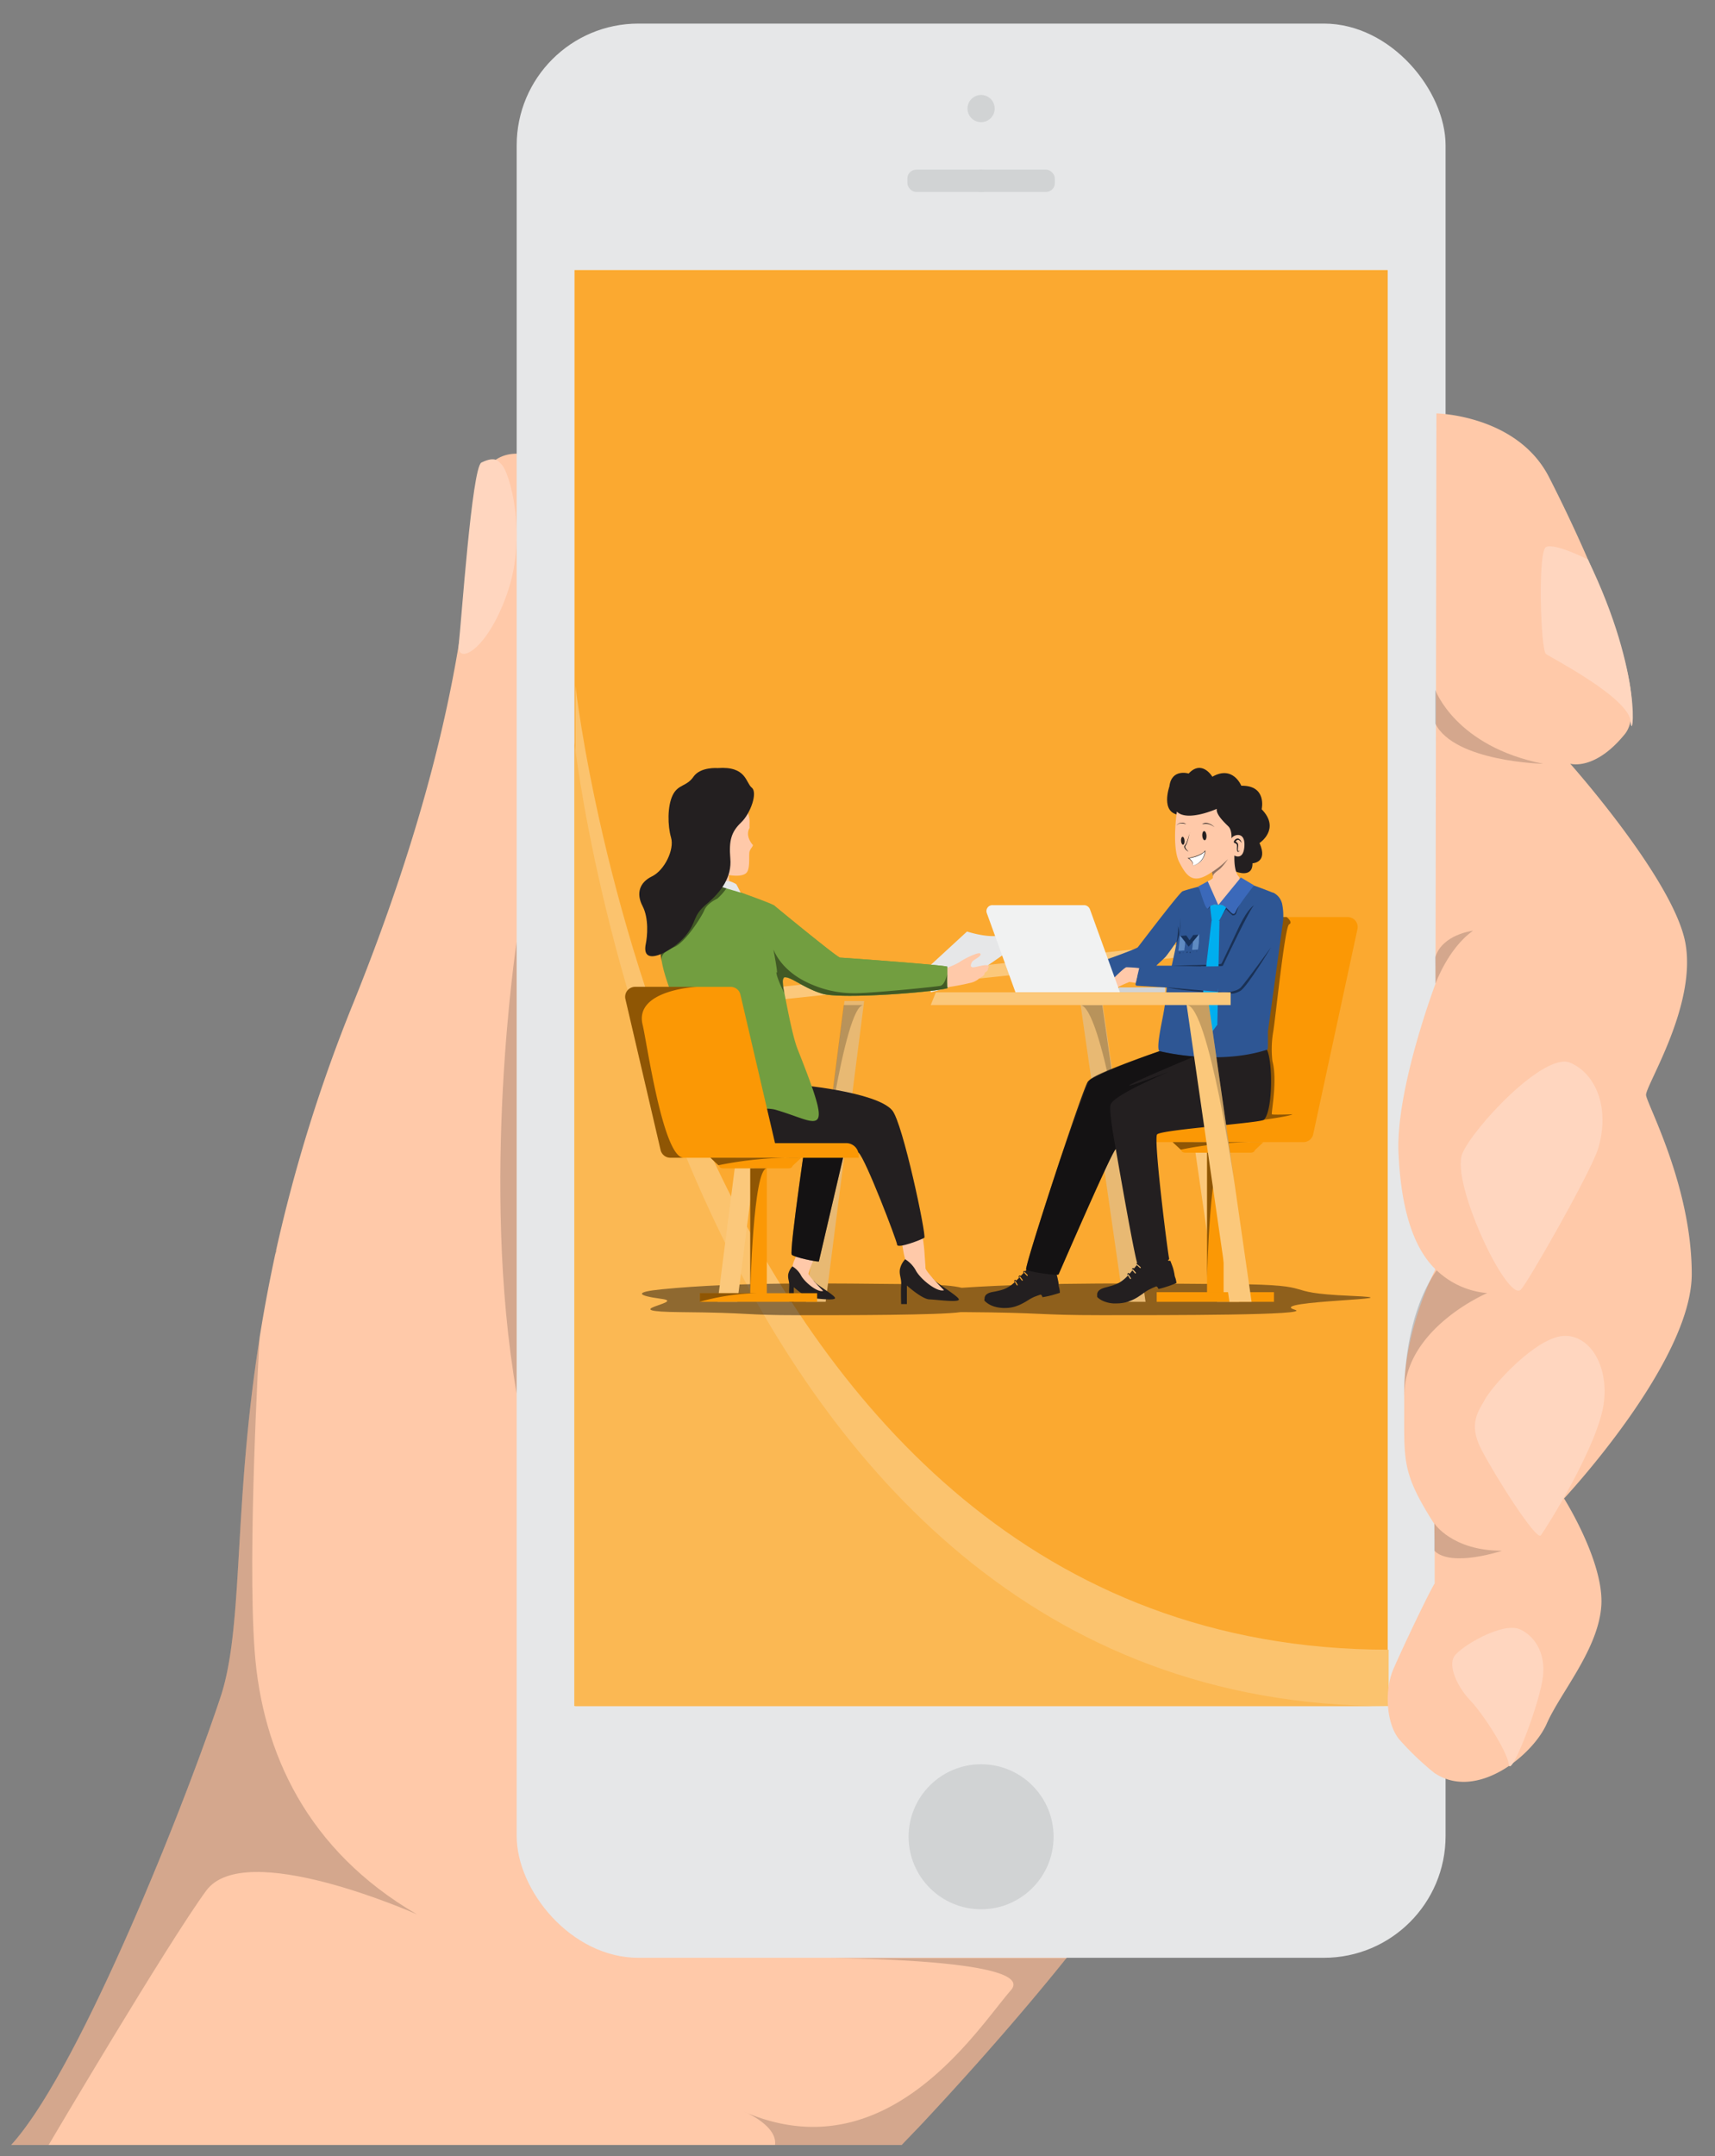 <svg id="Layer_1" data-name="Layer 1" xmlns="http://www.w3.org/2000/svg" viewBox="0 0 469.14 589.62"><rect x="0" y="0" width="469.14" height="589.62" fill="#808080" stroke="none"/><defs><style>.cls-1{fill:#ffc9a9;}.cls-2{fill:#e6e7e8;}.cls-3{fill:#fdfefe;}.cls-4{fill:#d1d3d4;}.cls-5{fill:#ffd6bf;}.cls-10,.cls-15,.cls-6{fill:#010103;}.cls-6{opacity:0.17;}.cls-7{fill:#fba930;}.cls-8{fill:#fbc36e;}.cls-9{fill:#fbb853;}.cls-10{opacity:0.43;}.cls-11{fill:#231f20;}.cls-12{fill:#fff;}.cls-13{fill:#e8b973;}.cls-14{fill:#fbc87b;}.cls-15{opacity:0.21;}.cls-16{fill:#729e40;}.cls-17{fill:#fb9805;}.cls-18{fill:#2e5694;}.cls-19{fill:#3b69ba;}.cls-20{fill:#00aeef;}.cls-21{fill:#173158;}.cls-22{fill:#5f8bc2;}.cls-23{fill:#f1f2f2;}</style></defs><title>Illustrator File</title><path class="cls-1" d="M3.05,586.6H246.66l1.4-1.47.4-.41c.76-.79,1.74-1.82,2.89-3,.17-.19.36-.4.56-.6a.08.08,0,0,0,0,0c8.12-8.66,24.4-26.41,39.82-45.63C301,523.9,310,511.85,316.66,500.9c22.42-36.64-158.75-369.48-158.75-369.48s-15.75-13.34-24.16-4.06,2.32,49.2-37.12,147a425.48,425.48,0,0,0-21.18,67.9v0c-.06.29-.13.57-.18.85h0q-2,9.33-3.48,18c-.26,1.55-.52,3.08-.76,4.6a.62.62,0,0,1,0,.09c-7.38,46.61-4.27,79-10.73,98.38C50.22,494.43,21.61,566.25,3.05,586.6Z"/><rect class="cls-2" x="141.33" y="6.46" width="254.1" height="528.96" rx="33.3" transform="translate(536.77 541.87) rotate(-180)"/><rect class="cls-3" x="157.15" y="73.85" width="222.46" height="392.68" transform="translate(536.77 540.39) rotate(-180)"/><circle class="cls-4" cx="268.38" cy="29.69" r="3.72"/><circle class="cls-4" cx="268.38" cy="49.44" r="3.05"/><rect class="cls-4" x="248.22" y="46.39" width="40.33" height="6.1" rx="2.41" transform="translate(536.77 98.88) rotate(-180)"/><circle class="cls-4" cx="268.38" cy="502.31" r="19.83"/><path class="cls-5" d="M137.25,127.07c2.05,2,7.12,18.85,1.56,35s-14,19.94-13.33,14.27,3.62-48.57,6.21-49.84C135.66,124.55,136.47,126.3,137.25,127.07Z"/><path class="cls-6" d="M141.33,257.58s-10.06,65.83,0,123.54Z"/><path class="cls-6" d="M75.27,343.17c.64-1.62.67-1.84.18-.87v0C75.39,342.61,75.32,342.89,75.27,343.17Z"/><path class="cls-6" d="M3.05,586.6H13.3s32.48-55.05,43.11-69.55c10.52-14.33,56.54,6,57.6,6.46-29.86-17.4-42.32-44.08-44.36-72.09-2-27.34,1.21-82.88,1.36-85.54-7.38,46.61-4.27,79-10.73,98.38C50.22,494.43,21.61,566.25,3.05,586.6Z"/><path class="cls-6" d="M212,586.6h34.67l1.4-1.47.4-.41c.76-.79,1.74-1.82,2.89-3l.56-.6a.08.08,0,0,0,0,0c8.12-8.66,24.4-26.41,39.82-45.63H225.45s58.81,0,51.08,8.8c-9.08,10.31-33.77,50.17-73,33.22C205,578.05,212.68,581.75,212,586.6Z"/><rect class="cls-7" x="157.15" y="73.85" width="222.46" height="392.68"/><path class="cls-8" d="M157.42,187.56v279H379.87v-15.4C186.52,451.14,157.42,187.56,157.42,187.56Z"/><path class="cls-9" d="M157.15,203s29.11,263.58,222.46,263.58H157.15Z"/><path class="cls-10" d="M369.43,354.38c-20.52-.87-7.14-3-32-3.2-22.93-.17-50.7-.61-74.37,1-2-.5-5.21-.89-13.73-1-21.15-.18-47.15-.7-68.29,1.41-7.51.74-7,1.69,0,2.63s-14.1,3.46,5.35,3.62,16.84.84,32.23.84c12.81,0,38.52,0,44.22-.85h.66c22.83.15,19.78.84,37.86.84s58.05.05,52.81-1.5C345.88,355.7,389.94,355.25,369.43,354.38Z"/><path class="cls-11" d="M338.13,238.38s4.56,1.88,4.49-2.29c0,0,4.35-.14,1.92-5.54,0,0,5.85-3.83.59-9.24,0,0,1.55-6.56-5.57-6.43,0,0-2.27-5.7-7.92-2.46,0,0-2.82-4.8-6.48-.88,0,0-4.68-1.45-5.27,3.53,0,0-2.59,7.27,2.75,7.79S338.13,238.38,338.13,238.38Z"/><path class="cls-1" d="M322.57,235.75c2.05,4,3.81,6.18,8.67,2.92l.28-.18h0a4.8,4.8,0,0,1,.26,1.28v.07h0a1.14,1.14,0,0,1-.08.43c-.24.46-1.22.69-1.3.73s1.18,4.38,1.24,4.51,1.55,2,1.55,2,6.28-2.47,6.25-2.6-.43-5.05-.43-5.05-1.48-.88-1.34-5.89c0,0,2.53,1.5,2.74-2.67s-3.13-3-3.54-2c0,0,.19-2.27-.85-3.3s-3.44-3.26-3.17-4.8c0,0-8.05,3.63-10.92.76C321.93,222,320.48,231.63,322.57,235.75Z"/><path class="cls-12" d="M329.61,232.79l-1,.84-1.42.59-2,.51.6.49.43.56a2,2,0,0,1,.18.94,4.38,4.38,0,0,0,1.27-.51c.26-.25,1.44-.89,1.67-1.8S329.61,232.79,329.61,232.79Z"/><path class="cls-11" d="M339.08,232.55a.65.65,0,0,1-.27.25c-.1,0-.14-.09-.16-.21a2.86,2.86,0,0,1,0-.77,3.17,3.17,0,0,0,.05-.83,1.11,1.11,0,0,0-.18-.44,1.13,1.13,0,0,0-.36-.3l-.17-.09c-.05,0-.07-.07,0,0s0,0,0,0a.91.91,0,0,1,.1-.13.86.86,0,0,1,.5-.35.75.75,0,0,1,.57.26,3.7,3.7,0,0,1,.5.6l0,0a2.18,2.18,0,0,0-.33-.75,1.39,1.39,0,0,0-.32-.32.73.73,0,0,0-.47-.15,1.1,1.1,0,0,0-.81.46,1.56,1.56,0,0,0-.14.19.49.49,0,0,0-.06.35.28.28,0,0,0,.13.18.37.37,0,0,0,.12.07l.18.08a.63.63,0,0,1,.41.47,2.73,2.73,0,0,1,0,.76,3.29,3.29,0,0,0,.07.82.75.75,0,0,0,.1.2.22.22,0,0,0,.25.06.69.69,0,0,0,.27-.32Z"/><ellipse class="cls-11" cx="329.46" cy="228.53" rx="0.58" ry="1.25" transform="translate(-15.78 24.63) rotate(-4.18)"/><ellipse class="cls-11" cx="323.36" cy="228.38" rx="0.48" ry="1.09" transform="matrix(1, -0.07, 0.07, 1, -15.79, 24.18)"/><path class="cls-11" d="M332.17,226.17a4.77,4.77,0,0,0-.77-.49,5.26,5.26,0,0,0-.83-.32,3.74,3.74,0,0,0-.88-.07,4,4,0,0,0-.88.12v0a1.8,1.8,0,0,1,.88-.35,2.31,2.31,0,0,1,.94.14,4.4,4.4,0,0,1,.85.4,4.46,4.46,0,0,1,.72.58Z"/><path class="cls-11" d="M321.88,225.71a1.62,1.62,0,0,1,.53-.48,1.69,1.69,0,0,1,.69-.22,2.25,2.25,0,0,1,.73.05,2,2,0,0,1,.65.31h0c-.23-.06-.45-.11-.68-.15a3.16,3.16,0,0,0-.68-.08,1.63,1.63,0,0,0-.66.15,1.65,1.65,0,0,0-.56.42Z"/><path class="cls-11" d="M325.42,227.73c-.11.47-.19,1-.31,1.44a10.09,10.09,0,0,1-.43,1.42,2.34,2.34,0,0,1-.36.68l-.06.07,0,.06a.5.5,0,0,0-.05.13.49.49,0,0,0,.05.28,1.76,1.76,0,0,0,.38.58c.16.18.33.35.51.52v0a3.24,3.24,0,0,1-.63-.41,2,2,0,0,1-.49-.61.76.76,0,0,1-.07-.43.67.67,0,0,1,.09-.21.8.8,0,0,1,.13-.16,2.25,2.25,0,0,0,.37-.6,10.61,10.61,0,0,0,.49-1.37c.14-.47.26-.95.41-1.42Z"/><path class="cls-11" d="M326.34,236.72a5.09,5.09,0,0,0,1.27-.55,3.86,3.86,0,0,0,1-.91,4.57,4.57,0,0,0,1-2.53l.11,0a4.37,4.37,0,0,1-1,.83,8.26,8.26,0,0,1-1.16.56,9.1,9.1,0,0,1-1.22.39,11.28,11.28,0,0,1-1.26.26l0-.14a2.8,2.8,0,0,1,.53.37,2.46,2.46,0,0,1,.43.48,1.69,1.69,0,0,1,.26.58,1.91,1.91,0,0,1,0,.63h0a1.76,1.76,0,0,0-.07-.61,1.91,1.91,0,0,0-.28-.55,2.55,2.55,0,0,0-.43-.44,3.42,3.42,0,0,0-.51-.33l-.21-.09.23,0c.41-.08.82-.18,1.23-.28s.81-.24,1.21-.39a7.87,7.87,0,0,0,1.14-.53,3.51,3.51,0,0,0,1-.78l.12-.14v.18a4.56,4.56,0,0,1-.32,1.37,4.33,4.33,0,0,1-.71,1.21,4.16,4.16,0,0,1-1.06.9,5,5,0,0,1-1.29.53Z"/><path class="cls-10" d="M331.52,238.5a4.8,4.8,0,0,1,.26,1.28c0-.85,1.09-1.44,2-2.2a16.26,16.26,0,0,0,2.12-2.63A24.62,24.62,0,0,1,331.52,238.5Z"/><path class="cls-1" d="M331.59,240.27s-.12.25-1.21.76l.27.71L332,241s.14-.56.14-.58A5.47,5.47,0,0,0,331.59,240.27Z"/><polygon class="cls-13" points="313.37 356.02 307.3 356.02 295.45 273.77 301.52 273.77 313.37 356.02"/><polygon class="cls-13" points="220.47 356.02 225.86 356.02 236.39 273.77 231.01 273.77 220.47 356.02"/><polygon class="cls-14" points="199.47 274.85 339.13 260.04 339.13 256.56 199.47 271.37 199.47 274.85"/><polygon class="cls-14" points="338.96 356.02 332.9 356.02 321.05 273.77 327.11 273.77 338.96 356.02"/><polygon class="cls-14" points="196.31 356.02 201.7 356.02 212.23 273.77 206.84 273.77 196.31 356.02"/><path class="cls-15" d="M321.21,274.85h6.06L334.35,324S327.15,274.85,321.21,274.85Z"/><path class="cls-15" d="M295.46,274.85h6.06L308.6,324S301.4,274.85,295.46,274.85Z"/><path class="cls-15" d="M236.2,274.85h-5.39L224.52,324S230.92,274.85,236.2,274.85Z"/><path class="cls-11" d="M247.78,344.21a5.66,5.66,0,0,0-1.63,3c-.19,1.6.48,2.38.36,4.21s0,5.22,0,5.22h1.57s0-5.08,0-5.08,4.14,3.72,6.13,3.79,8,.91,8.09.05-6.63-4.72-7.09-5.74"/><path class="cls-1" d="M246.57,339.11l5.87-.4c.22,1.25.38,2.8.46,3.93.13,2.06.29,3.95.26,4.1a.49.49,0,0,0,.07.28h0c.6,1.38,5,5.82,5,5.82-1.74.61-6.06-2.65-7.6-5.2a8.26,8.26,0,0,0-3-3.25,17.46,17.46,0,0,1-.49-2.08"/><path class="cls-11" d="M216.9,346.19a4.56,4.56,0,0,0-1.29,2.34c-.14,1.27.38,1.89.29,3.35s0,4.14,0,4.14h1.25s0-4,0-4,3.28,2.95,4.86,3,6.32.73,6.42,0-5.26-3.74-5.62-4.56"/><path class="cls-1" d="M218.69,341.34l5.39.49a26.18,26.18,0,0,1-1.7,3.15,22.83,22.83,0,0,0-1.2,3.22.42.42,0,0,0,0,.22h0c.48,1.1,4,4.62,4,4.62-1.38.49-4.81-2.1-6-4.13a6.46,6.46,0,0,0-2.4-2.57,7,7,0,0,1,.63-1.93"/><path class="cls-11" d="M224,345l8.56-36.71L221.08,307s-5.3,35.42-4.48,36.15S223.14,345.06,224,345Z"/><path class="cls-10" d="M224,345l8.56-36.71L221.08,307s-5.3,35.42-4.48,36.15S223.14,345.06,224,345Z"/><path class="cls-11" d="M217.63,296.58s22,1.89,26.42,7.05c2.91,3.38,9.44,34.41,8.8,34.87s-7.35,3.08-7.44,1.9-8.62-23.42-10.53-25.15-26.42-1.66-26.42-1.66S201.64,294.58,217.63,296.58Z"/><path class="cls-2" d="M270.21,264s9.31-6.14,10.1-7.86a40.6,40.6,0,0,0-7.63-.18c-3.51.33-8.15-1.21-8.15-1.21l-9.92,9.13v7.48A39.83,39.83,0,0,0,270.21,264Z"/><path class="cls-1" d="M258.61,264.82a20.92,20.92,0,0,0,3.84-1.68c.76-.64,5.39-3.06,5.75-2.3s-2,1.63-2.3,2.24-.69,1.45.33,1.45,5.3-1.57,4,.42c0,0,.33.38-.91,1.12,0,0,.3.62-1.3,1.37a5.28,5.28,0,0,1-2.38,1.31A64.72,64.72,0,0,1,259,270Z"/><path class="cls-16" d="M259.21,270.24c-3.72,1.09-28.88,3.08-34.23,1.52-4.87-1.41-8.51-4.6-10.28-4.5a.7.7,0,0,0-.26.05l0,0c-.07.27-.28.27-.3,1a16.75,16.75,0,0,0,.44,3.3c.83,4.22,2.28,12,3.62,15.35,7.57,19.12,7.5,21.09,1,18.89l0,0c-1.79-.6-4.09-1.48-6.92-2.32-7-2.06-26,6.27-26.83,2.41s3.39-21.64,2.5-23.8c-.74-1.81-6.12-13.63-6.94-19.39a13.83,13.83,0,0,1-.2-2.77c.21-3.16,11.41-14.1,15.56-18.06l1.53-1.44h0l.65.2c.56.18-.44,1.61.34,1.89l3.72,1.48s8.44,3,9.12,3.54l0,0c.5.45,17.34,14.3,18.07,14.3s29.25,2.09,29.35,2.49c0,.18,0,1,0,2a24,24,0,0,0,0,3.41A1.53,1.53,0,0,1,259.21,270.24Z"/><path class="cls-2" d="M202.59,244.1,196,242.16l-.64-.19a6,6,0,0,1-.3-.52c-.33-.67-.72-1.8.31-2.08a1.68,1.68,0,0,1,.36-.06c.78-.05,1.45-.1,2.06-.12a9.58,9.58,0,0,1,1.43,0l.22,1.75a8.85,8.85,0,0,1,1.94.85C201.68,242.22,202.59,244.1,202.59,244.1Z"/><path class="cls-1" d="M205,233.05c-.18,1.25.25,4.54-.81,5.64-1.28,1.33-4.83.6-4.83.6l0,1.79-3.34-.73,1,1.92h0l-.9-.43-.12-.26c-.95-2.2-7.68-17.68-7.55-17.88s9.26-5.2,9.26-5.2l6.78,3.65a.87.87,0,0,1,.08.17,6.23,6.23,0,0,1,.46,2.71c0,.42,0,.92,0,1.44h0s-1.39,1.95.95,4.66C205.83,231.69,205.16,232.22,205,233.05Z"/><path class="cls-16" d="M259.21,270.24c-3.72,1.09-28.88,3.08-34.23,1.52-4.87-1.41-8.51-4.6-10.28-4.5a.7.7,0,0,0-.26.05l0,0c-.07.27-.28.27-.3,1h0l-.85-1.36c-9.43-15.55-2.12-19.63-1.56-19.36l0,0c.5.45,17.34,14.3,18.07,14.3s29.25,2.09,29.35,2.49c0,.18,0,1,0,2a24,24,0,0,0,0,3.41A1.53,1.53,0,0,1,259.21,270.24Z"/><path class="cls-10" d="M197.13,242.46l1.58.5a16.39,16.39,0,0,1-2.44,2.76c-.68.36-2.88,1.45-3.62,3.24s-5.08,8.62-8.13,10-3.92,2.25-3.48,4.61c0,0-.33-2.12-.39-3s-.13-2.13-.13-2.13l6.86-11.28Z"/><path class="cls-11" d="M196.32,210.05s-4.72-.39-6.62,2.37-4.21,2-5.69,5.05-1.39,8.36-.44,11.61-1.78,8.92-5.24,10.6-4.33,4.73-2.56,8.11,1.3,8.35.89,10.32c-1.42,6.8,7.38,1.95,10.76-2.06s1.78-5.39,5.88-8.83,6.91-7.41,6.48-12.43.33-7.35,2.95-9.86,4.58-8.21,2.91-9.53S204.22,209.46,196.32,210.05Z"/><path class="cls-10" d="M259.21,270.24c-3.72,1.09-28.88,3.08-34.23,1.52-4.87-1.41-8.51-4.6-10.28-4.5a.7.7,0,0,0-.26.05l0,0c-.07.27-.28.27-.3,1a16.75,16.75,0,0,0,.44,3.3,29.66,29.66,0,0,1-2-4.65c-.2-.82-.29-1.32-.13-1,.5.86-.89-6.34-.89-6.34.5,1.23,2.75,6.46,10.74,9.72a28.89,28.89,0,0,0,11,2.27c4,.13,22.58-1.73,23.9-2s1.89-3.2,1.89-3.2a24,24,0,0,0,0,3.41A1.53,1.53,0,0,1,259.21,270.24Z"/><path class="cls-17" d="M209.5,316.62H183.39a2.74,2.74,0,0,1-2.66-2.11l-9.62-41.28a2.72,2.72,0,0,1,2.65-3.34h26.12a2.73,2.73,0,0,1,2.66,2.1l9.62,41.28A2.73,2.73,0,0,1,209.5,316.62Z"/><path class="cls-17" d="M207.49,312.62h24a3.41,3.41,0,0,1,3.41,3.41v.59a0,0,0,0,1,0,0H207.49a0,0,0,0,1,0,0v-4A0,0,0,0,1,207.49,312.62Z"/><path class="cls-17" d="M207.67,316.61H194.34l2.41,2.27c0,.35.49.64,1.09.64h17.84c.61,0,1.09-.29,1.09-.64l2.42-2.27Z"/><rect class="cls-17" x="205.23" y="319.52" width="4.53" height="35.32"/><rect class="cls-17" x="191.45" y="353.66" width="32.08" height="2.36"/><path class="cls-17" d="M330.45,312.34h26.12a2.74,2.74,0,0,0,2.65-2.11l12.1-56.09a2.72,2.72,0,0,0-2.65-3.34H342.55a2.73,2.73,0,0,0-2.66,2.1L327.79,309A2.73,2.73,0,0,0,330.45,312.34Z"/><path class="cls-17" d="M305.1,308.34h27.36a0,0,0,0,1,0,0v.59a3.41,3.41,0,0,1-3.41,3.41h-24a0,0,0,0,1,0,0v-4A0,0,0,0,1,305.1,308.34Z" transform="translate(637.56 620.68) rotate(-180)"/><path class="cls-17" d="M332.28,312.34h13.34l-2.42,2.27c0,.35-.49.63-1.09.63H324.27c-.6,0-1.09-.28-1.09-.63l-2.41-2.27Z"/><rect class="cls-17" x="330.2" y="315.24" width="4.53" height="39.46" transform="translate(664.92 669.94) rotate(-180)"/><rect class="cls-17" x="316.42" y="353.38" width="32.08" height="2.64" transform="translate(664.92 709.4) rotate(-180)"/><path class="cls-10" d="M219.19,316.61H194.34l2.18,2.06A102.43,102.43,0,0,1,219.19,316.61Z"/><path class="cls-10" d="M345.62,312.34H320.77L323,314.4A102.43,102.43,0,0,1,345.62,312.34Z"/><path class="cls-10" d="M209.76,319.52h-4.53v34.14S206,319.52,209.76,319.52Z"/><path class="cls-10" d="M334.73,315.24H330.2v34.14S330.94,315.24,334.73,315.24Z"/><path class="cls-10" d="M187,316.61h-3.64a2.74,2.74,0,0,1-2.66-2.11l-9.62-41.28a2.72,2.72,0,0,1,2.65-3.34h16.81s-17.09.84-14.75,10.37C176.89,284.63,181.34,316.6,187,316.61Z"/><path class="cls-10" d="M191.45,356a62.46,62.46,0,0,1,16-2.36h-16Z"/><path class="cls-10" d="M347.94,304.75c-.32-.14,1.61-9.13.13-14.57h0a28.5,28.5,0,0,1,.27-8.33c.79-5.35,3.16-28.53,4.31-29.07s-.7-2-.7-2h-2.09l-6,41.39,2.45-1.16-.93,15.27s7.39-1,8.19-1.55C353.54,304.75,348.34,304.92,347.94,304.75Z"/><path class="cls-11" d="M316.52,310.25c-1,1.34,2.92,32.47,3.29,33.88s-7.92,1.68-8.52,1.79-6.06-31.67-6.06-31.67h0c-.9.19-15.41,33.77-15.65,34.26s-8.27-.73-8.88-1.29c-.35-.32,4.61-16,9.26-30,0,0,0,0,0,0,3.45-10.4,6.74-19.84,7.55-21.31a1.86,1.86,0,0,1,.53-.53h0c3.26-2.43,19.11-7.9,19.11-7.9h0c.45-.17,24.23-10.25,29.43-.37,1.56,3,1.68,16.43-.81,19.11C344.87,307.12,317.5,308.91,316.52,310.25Z"/><path class="cls-11" d="M269.33,355.12a.36.36,0,0,1,0,.11,1.09,1.09,0,0,0-.05.17.39.39,0,0,0,.11.39,5.78,5.78,0,0,0,.91.74,6.68,6.68,0,0,0,1,.53,6.51,6.51,0,0,0,.94.32,7.9,7.9,0,0,0,1,.21c.34.05.68.09,1,.11a9.37,9.37,0,0,0,1.06,0,7.89,7.89,0,0,0,1.08-.1,9.71,9.71,0,0,0,1.19-.26c.4-.12.78-.26,1.17-.42s.61-.28.91-.43.59-.32.88-.48l.85-.52c.3-.19.61-.37.92-.53s.62-.3.94-.42l.67-.25.66-.22a.17.17,0,0,1,.18,0,1.13,1.13,0,0,1,.38.56c0,.13,0,.13.19.1.46-.07.91-.16,1.36-.26s.87-.2,1.3-.32l1.25-.37.59-.19a.12.12,0,0,0,.11-.14,6.77,6.77,0,0,0-.08-.76,5.49,5.49,0,0,0-.18-.78,3.75,3.75,0,0,1-.09-.75c0-.35-.09-.7-.16-1.05s-.14-.72-.24-1.09-.25-.81-.37-1.23c0-.13-.06-.14-.18-.1-.29.08-.58-.33-.87-.26a11.73,11.73,0,0,1-1.33.1c-.46.05-.89-.54-1.37-.55a8.06,8.06,0,0,1-1-.13c-.35-.05-.6.11-.95,0s-.84.24-1.14.12-.63.39-.92.24c-.07,0-.12,0-.18,0l-.45.46c-.2-.13-.31-.13-.43,0a.4.4,0,0,0,0,.46l-.78.82c-.17-.17-.29-.18-.43-.05a.41.41,0,0,0,0,.53l-.79.8c-.15-.24-.29-.28-.44-.15s-.17.3,0,.61l-.7.58a8.74,8.74,0,0,1-.88.62,8.92,8.92,0,0,1-.91.49,6.67,6.67,0,0,1-.94.35c-.31.1-.62.18-.92.25s-.61.14-.91.2l-.77.14a6.17,6.17,0,0,0-.74.19,2.81,2.81,0,0,0-.91.47A1.43,1.43,0,0,0,269.33,355.12Zm8.75-4.29.3.53a.16.16,0,0,1-.12.24.18.18,0,0,1-.08-.05c-.2-.34-.39-.69-.58-1.05a.19.19,0,0,1,0-.16.11.11,0,0,1,.19,0Zm1.31-1.29.36.47a.24.24,0,0,1,0,.15s-.07.07-.11.11l-.11-.08-.64-.84a.17.17,0,0,1,0-.22c.06-.07.12-.06.18,0Zm1.71-.85a.14.14,0,0,1,0,.2.11.11,0,0,1-.17,0c-.26-.27-.52-.53-.77-.81a.72.72,0,0,1-.07-.11s.06-.11.09-.12a.12.12,0,0,1,.13,0Z"/><path class="cls-11" d="M300.13,354.15a.5.5,0,0,1,0,.12c0,.06,0,.12,0,.18a.41.41,0,0,0,.16.4,5.41,5.41,0,0,0,1,.71,6.61,6.61,0,0,0,1.13.48,8.85,8.85,0,0,0,1,.27,9.31,9.31,0,0,0,1.06.14,9.85,9.85,0,0,0,1.09,0,10.69,10.69,0,0,0,1.12-.07c.37-.05.75-.11,1.13-.19a8.75,8.75,0,0,0,1.23-.38,10.67,10.67,0,0,0,1.2-.53c.32-.16.63-.34.93-.52l.88-.58c.29-.2.58-.4.86-.61a9.39,9.39,0,0,1,.93-.62,8.9,8.9,0,0,1,1-.52,5.93,5.93,0,0,1,.68-.31l.68-.29a.18.18,0,0,1,.19,0,1.1,1.1,0,0,1,.44.56c.06.13.06.12.21.09.48-.12.95-.24,1.41-.38l1.35-.44c.44-.16.87-.32,1.29-.49l.6-.24c.09,0,.11-.07.11-.16a7.27,7.27,0,0,0-.14-.79,6.34,6.34,0,0,0-.26-.81,5,5,0,0,1-.15-.79c-.07-.36-.15-.72-.24-1.09s-.21-.75-.35-1.12-.32-.84-.48-1.27c-.06-.14-.07-.15-.2-.1-.3.11-.63-.3-.94-.2a12.24,12.24,0,0,1-1.39.2c-.48.09-1-.49-1.48-.47a7.12,7.12,0,0,1-1-.06c-.37,0-.63.16-1,.1s-.87.31-1.2.21-.62.46-.94.32a.15.15,0,0,0-.19.06c-.15.18-.3.35-.44.53-.22-.13-.34-.12-.45,0a.42.42,0,0,0,0,.49l-.75.92c-.2-.16-.33-.16-.46,0a.45.45,0,0,0,0,.55l-.76.91c-.18-.24-.33-.28-.48-.13s-.16.33,0,.65l-.68.67c-.29.26-.58.5-.88.72a8.29,8.29,0,0,1-.92.58,7.7,7.7,0,0,1-1,.45c-.32.12-.63.24-1,.34l-.94.27-.8.21a6.81,6.81,0,0,0-.76.26,2.88,2.88,0,0,0-.93.57A1.48,1.48,0,0,0,300.13,354.15ZM309,349l.36.54a.17.17,0,0,1-.11.26s-.07,0-.09-.05c-.24-.34-.47-.69-.69-1.06,0,0,0-.12,0-.17s.14-.08.2,0Zm1.28-1.46.42.47a.24.24,0,0,1,0,.15s-.06.08-.11.13-.09,0-.12-.08c-.25-.27-.49-.55-.74-.83a.17.17,0,0,1,0-.23c.06-.08.12-.07.2,0Zm1.74-1a.17.17,0,0,1,0,.22.11.11,0,0,1-.18,0l-.87-.78a1,1,0,0,1-.08-.11c0-.06.05-.12.08-.14s.11,0,.14,0Z"/><path class="cls-18" d="M350.77,247.41a4.53,4.53,0,0,0-2.51-3.31l-.06,0-.08,0h0c-2.33-.95-5.05-1.92-5.05-1.92s-2.9.74-2.95.81-4,3.8-4,3.8l-3.26,2.19-1.47-2.46-3.65-4s-3.38.86-4.26,1.23-11.77,14.75-12.23,15.3-13.33,5.1-13.65,5.1.65,4,.77,4.68a.39.39,0,0,1,0,.09c1-.06,8-1.14,12.73-1.95l-.46,2.1a.41.41,0,0,0,.35.51l8.16.49h0c0,.34,0,.48-.05.76v0a63.48,63.48,0,0,1-.88,6.56c-.44,2.41-2,9.36-1.06,10.06h0a1,1,0,0,0,.42.1c2.58.6,16.59,3.52,29-.47h0c.32-.08.27-.41.27-5L351,251.84s0-.05,0-.14A16.13,16.13,0,0,0,350.77,247.41Zm-30.25,16.68h-4.18c.56-.67,2.22-2,2.75-2.73l.15-.19.23-.31.65-.88.17-.24c.71-1,1.25-1.78,1.47-2.1l.11-.16s0,.07,0,.1C321.83,258.12,321.18,261.22,320.52,264.09Z"/><path class="cls-1" d="M308.69,268.61c.25-.2,1.82.25,2,.15l.94-4a34.55,34.55,0,0,0-3.5-.24c-.67.06-5.43,4.88-5.43,5.12s.07.79,1.34.18c0,0-.88.53-.64.92s.81.16,1.08,0a24.72,24.72,0,0,1,4.22-2.08"/><path class="cls-10" d="M320.52,264.09s13.77.48,14,0,7.66-16.2,8.58-16.55c0,0-1.59.67-4,5.57-.64,1.3-4.77,10.19-5,10.46S320.52,264.09,320.52,264.09Z"/><path class="cls-10" d="M319.14,270s15,1.36,15.3,1.36,3.67.08,5-1.33S347.73,259,347.73,259s-6.61,11-8.46,12-2.62.71-2.62.71S324.35,271.25,319.14,270Z"/><path class="cls-10" d="M321.91,257.48a16.76,16.76,0,0,0,.27-4.25,6.66,6.66,0,0,1,.24,2.32,20.81,20.81,0,0,0,.46-4.57,20.46,20.46,0,0,1-.35,4.86c-.49,1.85-.84,2.82-.87,3Z"/><path class="cls-10" d="M330.39,248.49a.22.22,0,0,0,.32-.11,1.28,1.28,0,0,1,.34-.35l0-.32-.46,0a4.24,4.24,0,0,0-.3.56S330.39,248.49,330.39,248.49Z"/><path class="cls-10" d="M334.29,250.32a13.05,13.05,0,0,1,1.12-1.66,21.29,21.29,0,0,0,1.73,1.66.9.9,0,0,0,1-.5,17.61,17.61,0,0,1,.92-2.34c.41-.61-2.37.1-2.4.1l-2.32.19s-.42,1-.52,1.18.43,1.39.43,1.39"/><path class="cls-10" d="M303.77,302.16c-.44,2.35,1.46,12.09,1.46,12.09h0c-.9.19-15.41,33.77-15.65,34.26s-8.27-.73-8.88-1.29c-.35-.32,4.61-16,9.26-30,0,0,0,0,0,0,3.95-11,7.59-21,8.08-21.84h0c1.12-1.83,19.1-7.9,19.1-7.9h0c1.2.27,2.47.53,3.79.75,2,.34,3.91.57,5.69.71-6.73,2.83-17.52,7.42-17.72,7.9s10.53-3.63,10.9-3.77C319.34,293.26,304.26,299.61,303.77,302.16Z"/><path class="cls-19" d="M343.05,242.12s-4.39,5.56-5.05,7.23-1.75-.74-3.09-1.5-1.8-.15-1.8-.15l6.33-7.73Z"/><path class="cls-19" d="M333.33,247.66s-1.81-.83-2.7.64-2.44-5.9-2.92-5.84l2.67-1.43Z"/><path class="cls-20" d="M333.25,247.51a2.23,2.23,0,0,1,2.16.7c-.15.3-1.84,3.45-1.84,3.45l-2.11,0-.44-3.8C331.7,247.15,333.25,247.51,333.25,247.51Z"/><path class="cls-20" d="M333,280.31l.59-28.51c-.69-.56-2.16-.09-2.16-.09l-3.54,29.94c.52-.28,1.45.57,2.15,0"/><path class="cls-20" d="M327.84,281.65l2.56,2.1,2.55-3.44S329.66,281.25,327.84,281.65Z"/><path class="cls-21" d="M326.24,257.65l-.12.14-.75.86-.18.21,0,0a.06.06,0,0,1-.06,0l0,0-.61-.82-.14-.18-.06-.07,0,0s0,0,0-.06l-.21-.29-.17-.22-.23-.29-.22-.29a3,3,0,0,1-.22-.28,2.41,2.41,0,0,0-.21-.24,1.39,1.39,0,0,1-.15-.19s0,0,0,0l.13,0,.39,0,1-.09a.15.15,0,0,1,.14.07c.28.39.54.78.8,1.18l0,0s.05,0,.07,0a.08.08,0,0,0,0,0q.48-.66.93-1.32l0,0a.15.15,0,0,1,.13-.07l.34,0h0l1.11-.09a.11.11,0,0,1,.08,0,1.13,1.13,0,0,1-.1.13l-.24.3-.26.34-.2.25-.22.27-.23.27a3.11,3.11,0,0,1-.23.28l-.23.28A.39.39,0,0,0,326.24,257.65Z"/><path class="cls-22" d="M326.24,257.65a.39.39,0,0,1,.08-.1l.23-.28a3.11,3.11,0,0,0,.23-.28l.23-.27.22-.27.2-.25.26-.34.24-.3a1.13,1.13,0,0,0,.1-.13s0,0,0,0v.05a.66.66,0,0,0,0,.14c0,.42,0,.85-.06,1.28l0,.44c0,.41-.06.82-.11,1.22s-.08.59-.13.88l0,.16a.09.09,0,0,1-.08.07h0l-1.05.08-.38,0h-.05c-.05,0-.08,0-.07-.08v0q.15-1,.24-1.95a.11.11,0,0,1,0-.05A.15.15,0,0,0,326.24,257.65Z"/><path class="cls-22" d="M322.77,255.86s0,0,0,0a1.39,1.39,0,0,0,.15.19,2.41,2.41,0,0,1,.21.24,3,3,0,0,0,.22.28l.22.29.23.29.17.22.21.29s0,0,0,.06a.62.62,0,0,0,0,.13c0,.06,0,.13,0,.19,0,.28-.06.56-.09.84l-.09.63c0,.11,0,.22,0,.34a.43.43,0,0,0,0,.05.1.1,0,0,1-.06.05h-.29l-.82.06-.38,0h-.05a.05.05,0,0,1-.06-.06V260c0-.11,0-.22.05-.33.08-.65.16-1.31.23-2s.11-1.18.14-1.76a0,0,0,0,0,0,0S322.74,255.86,322.77,255.86Z"/><path class="cls-21" d="M322.77,260.46h0l-.13.3v0h-.07l0,0a.06.06,0,0,1,0,0,1.87,1.87,0,0,1,0-.25h0l0,.19a.5.5,0,0,0,0,.12s0,0,0,0h0s0,0,0,0a.2.2,0,0,1,0-.07l.06-.33s0,0,0,0h.09s0,0,0,0,0,.17,0,.25v0a.14.14,0,0,0,0-.06c0-.08.07-.15.1-.22s0,0,0,0h.1s0,0,0,0a.38.38,0,0,1,0,.1l0,.3s0,0,0,0h-.06a0,0,0,0,1,0,0,.86.86,0,0,0,0-.22A.28.28,0,0,0,322.77,260.46Z"/><path class="cls-21" d="M324.78,260.43a.12.12,0,0,1,0,.1.22.22,0,0,1,0,.08s0,0,0,0h-.07a0,0,0,0,1,0,0,.25.25,0,0,0,0-.08v0a.07.07,0,0,0-.09,0h0s0,.08,0,.12,0,0,0,0h-.05s0,0,0,0v-.08l.05-.3s0,0,0,0l.14,0h.1a.08.08,0,0,1,.05.13.09.09,0,0,1,0,.06Zm-.09-.15h0s0,0,0,0a.2.2,0,0,1,0,.07s0,0,0,0a.15.15,0,0,0,.09,0,.06.06,0,0,0,0-.1Z"/><path class="cls-21" d="M323.71,260.28h0s0,0,0,0l0,.14a1.55,1.55,0,0,1,.05.23s0,0,0,0h0s0,0,0,0,0-.05,0-.08,0,0,0,0h-.09s0,0,0,0l0,.07s0,0,0,0h-.07s0,0,0,0a2,2,0,0,1,.1-.21l.09-.2s0,0,0,0Zm-.09.25h.11l0-.16Z"/><path class="cls-21" d="M325.56,260.58h-.12s0,0,0,0,0,0,0,0,0,0,0,0h.14l0,0s0,0,0,0l-.05,0-.06,0a.09.09,0,0,1-.06-.1.18.18,0,0,1,.09-.12l.15,0h.07s0,0,0,0v0s0,0,0,0h-.1s0,0,0,0a0,0,0,0,0,0,0s0,0,0,0l0,0,.07,0s.06,0,.06.08a.16.16,0,0,1-.07.13.29.29,0,0,1-.13.05Z"/><path class="cls-21" d="M327.33,260h.16s0,0,0,0,0,.06-.06.06h-.05a0,0,0,0,0,0,0,.78.78,0,0,1,0,.21s0,.06,0,.08,0,0,0,0h-.05s0,0,0,0a.36.36,0,0,0,0-.11,1.16,1.16,0,0,0,0-.18s0,0,0,0h-.08s0,0,0,0v0s0,0,0,0h.17Z"/><path class="cls-21" d="M326.4,260.29l0-.19s0,0,0,0h0s0,0,0,0a2.3,2.3,0,0,0-.06.28s0,.06,0,.09,0,0,0,0h-.05s0,0,0,0Z"/><path class="cls-4" d="M318.48,271.37H306.57a.51.51,0,0,1-.39-.19l-.26-.75c-.07-.19.18-.39.39-.39h12.17a.3.3,0,0,1,.3.29v.75A.3.3,0,0,1,318.48,271.37Z"/><path class="cls-23" d="M296.49,247.54H271.57a1.62,1.62,0,0,0-1.65,2.11l7.86,21.72h28.59l-8.23-22.74A1.75,1.75,0,0,0,296.49,247.54Z"/><polygon class="cls-14" points="254.61 274.85 336.65 274.85 336.65 271.37 256.01 271.37 254.61 274.85"/><polygon class="cls-14" points="342.37 356.02 336.31 356.02 324.46 273.77 330.53 273.77 342.37 356.02"/><path class="cls-15" d="M324.62,274.85h6.06L337.76,324S330.57,274.85,324.62,274.85Z"/><path class="cls-18" d="M328.57,264.3s4.87,0,5.27-.08-.7,7-.7,7l-4.35-.38Z"/><path class="cls-1" d="M381.17,456.44c2.43-5.61,9.66-20.84,11.28-23.4v-11.6l-.09-4.66c-9.49-14.93-8.09-17.42-8.25-35.31-.14-16.67,7.43-32.12,8.45-34.14V347c-5.07-5-9.24-14.33-10-31.77S392.69,269,392.69,269h0l.24-155.95s22.09.41,30.8,17.42,29,60.14,20.74,70.3-14.93,8.09-14.93,8.09S458,240.82,461.06,258s-11,39-10.78,41.48,12.5,24.88,12.5,48.94-34.93,61.38-34.93,61.38,11,17.42,10.19,29.35-11.2,23.74-14.93,32.24S404,492.68,392.37,484.86a77.8,77.8,0,0,1-9.7-9.29C379.25,471.32,378.63,462.3,381.17,456.44Z"/><path class="cls-5" d="M434.37,153s-9.19-4.64-11.47-3.39-1.45,28.2,0,29.24,22.73,12,23.15,18.46S449.92,185.11,434.37,153Z"/><path class="cls-5" d="M437.16,314.13c-1.84,6.14-19.24,36.73-21.15,38.57-3.7,3.54-19.19-29.3-16-37.17,2.75-6.86,22.39-28,29.55-24.89S440.43,303.24,437.16,314.13Z"/><path class="cls-5" d="M406.4,382.41c-1.91,3.4-4.83,6.84-1.25,13.84s15.09,25.2,16.33,23.64,15.87-24.73,17.27-36.4-5.45-20.21-13.22-17.73S408.06,379.43,406.4,382.41Z"/><path class="cls-5" d="M415.7,445.55c3.22,1.36,7.62,5.76,6.22,14s-8.71,26.75-9.18,23-7.21-14.06-10.58-17.57c-3.56-3.73-6.06-9.34-4.35-12S410.87,443.53,415.7,445.55Z"/><path class="cls-6" d="M392.62,188.66s5.5,15.45,29.56,20.22c0,0-24.27-.52-29.56-11Z"/><path class="cls-6" d="M393,347.41a22.92,22.92,0,0,0,13.84,6.22s-22.86,9.65-22.7,28.31C384.13,381.94,383.5,360.79,393,347.41Z"/><path class="cls-6" d="M392.37,416.62s4.82,7.47,18.5,7.47c0,0-13.84,4.67-18.5,0Z"/><path class="cls-6" d="M392.69,269s3.41-9.64,10.25-14.46c0,0-8.35.93-10.32,7.23Z"/></svg>
